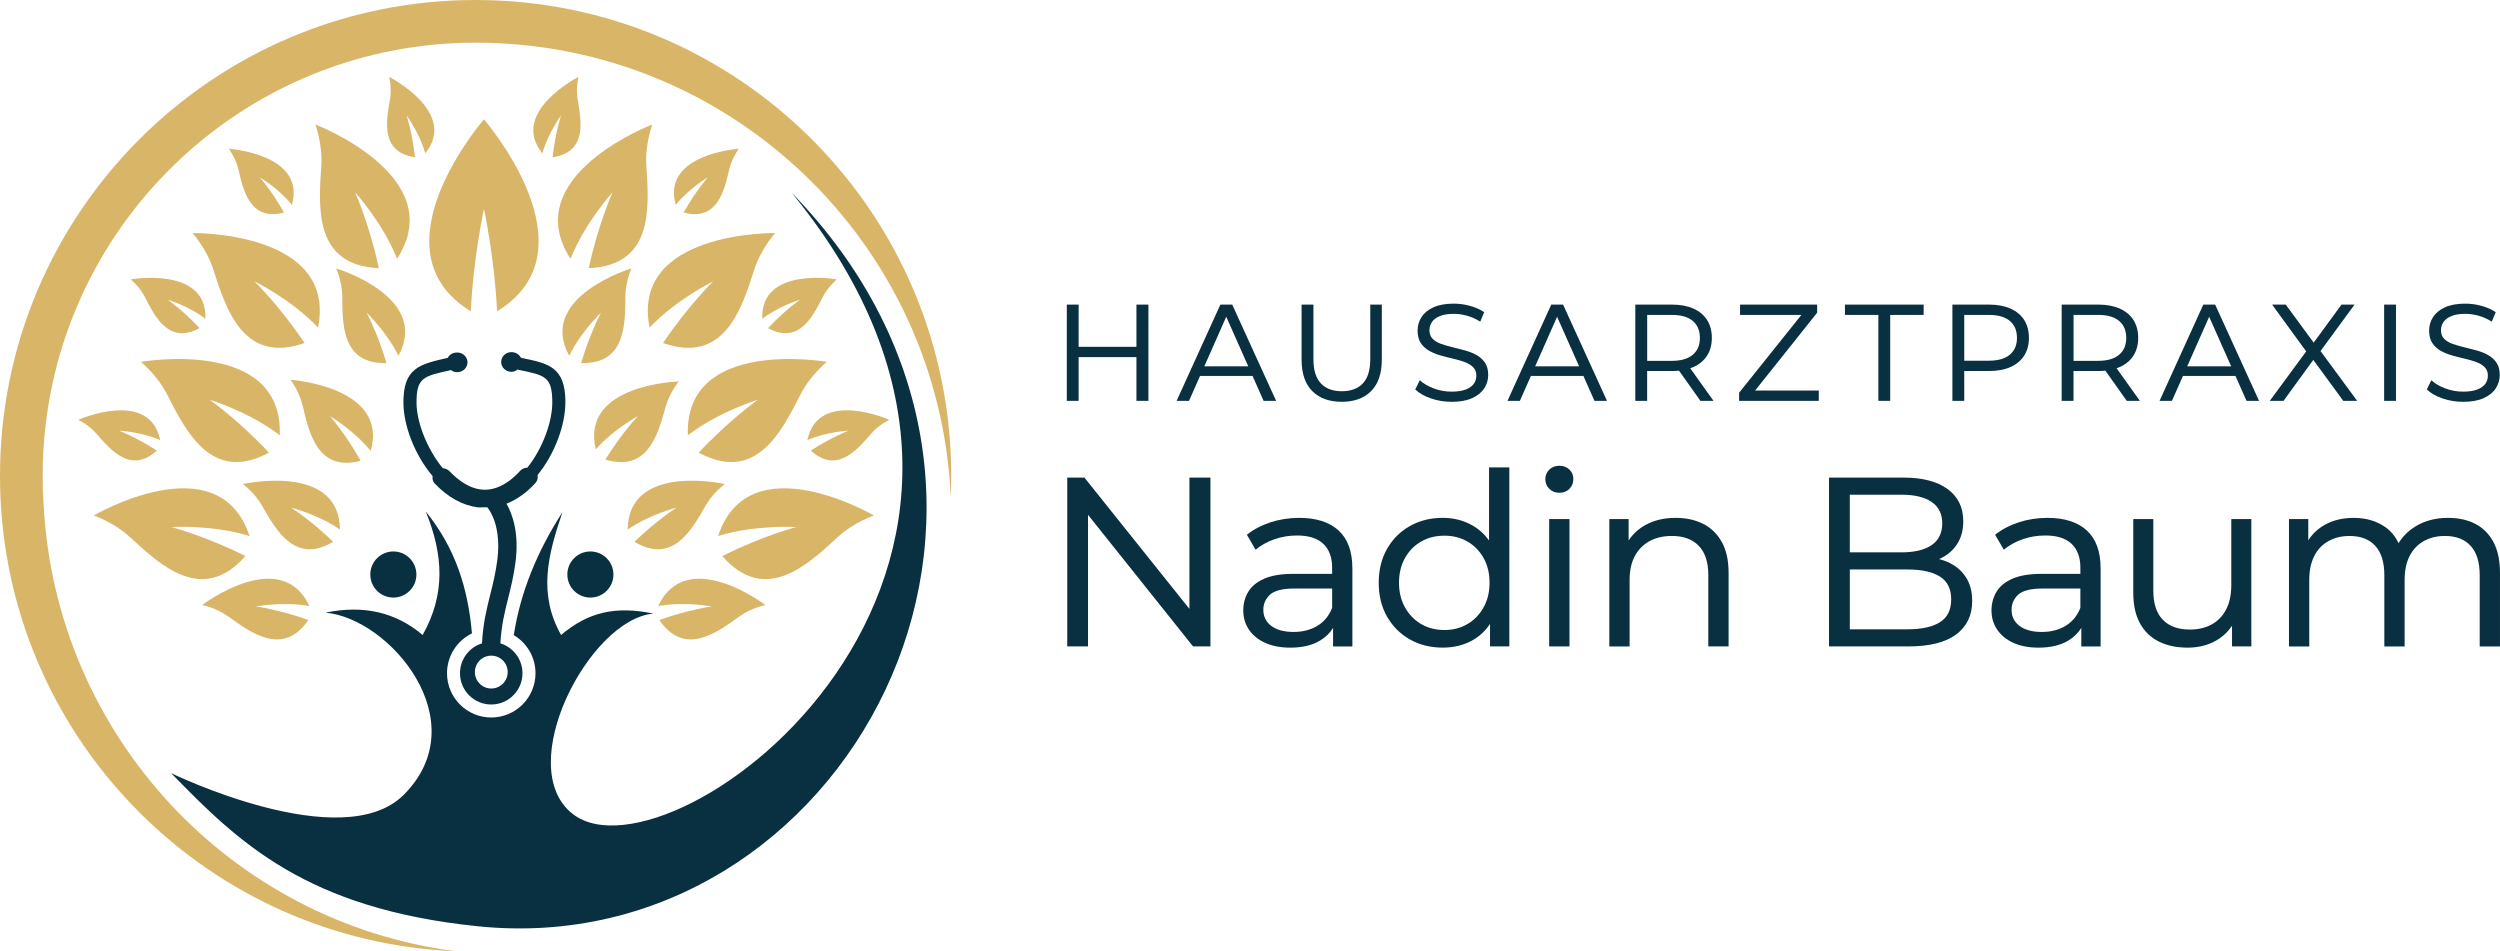 <?xml version="1.0" encoding="UTF-8"?>
<svg xmlns="http://www.w3.org/2000/svg" id="Ebene_2" viewBox="0 0 1406 535">
  <defs>
    <style>.cls-1,.cls-2{fill:#d9b568;}.cls-3{fill:#093041;}.cls-2{fill-rule:evenodd;}</style>
  </defs>
  <g id="Ebene_1-2">
    <g>
      <g id="Schrift">
        <polygon class="cls-3" points="668.93 342.45 609.87 268.59 600.22 268.59 600.22 363.55 611.9 363.55 611.9 289.54 670.97 363.55 680.75 363.55 680.75 268.59 668.93 268.59 668.93 342.45"></polygon>
        <path class="cls-3" d="m752.79,298.3c-5.21-4.7-12.56-7.05-22.07-7.05-5.7,0-11.11.84-16.23,2.51-5.12,1.67-9.53,4-13.24,6.99l4.89,8.41c2.9-2.44,6.38-4.39,10.45-5.83,4.08-1.45,8.37-2.17,12.9-2.17,6.52,0,11.43,1.56,14.73,4.68,3.3,3.12,4.96,7.58,4.96,13.36v3.53h-21.73c-6.88,0-12.4.93-16.56,2.78-4.17,1.85-7.15,4.34-8.96,7.46-1.81,3.12-2.72,6.58-2.72,10.38,0,4.07,1.09,7.69,3.26,10.85,2.17,3.17,5.23,5.63,9.17,7.39,3.94,1.76,8.62,2.65,14.05,2.65,6.7,0,12.24-1.31,16.63-3.93,3.16-1.89,5.62-4.28,7.4-7.16v10.41h10.86v-43.82c0-9.58-2.6-16.73-7.81-21.43Zm-11.88,53.65c-3.8,2.31-8.28,3.46-13.44,3.46s-9.5-1.13-12.49-3.39c-2.99-2.26-4.48-5.29-4.48-9.09,0-3.35,1.24-6.17,3.73-8.48,2.49-2.31,7.08-3.46,13.79-3.46h21.18v10.85c-1.72,4.43-4.48,7.8-8.28,10.11Z"></path>
        <path class="cls-3" d="m837.45,303.96c-2.58-3.56-5.73-6.4-9.44-8.51-4.94-2.8-10.48-4.21-16.63-4.21-6.88,0-13.04,1.54-18.47,4.61-5.43,3.08-9.71,7.35-12.83,12.82-3.12,5.47-4.69,11.83-4.69,19.06s1.56,13.59,4.69,19.06c3.12,5.47,7.4,9.75,12.83,12.82,5.43,3.08,11.59,4.61,18.47,4.61,6.25,0,11.83-1.38,16.77-4.14,3.93-2.2,7.21-5.27,9.84-9.2v12.66h10.86v-100.66h-11.41v41.07Zm-3.12,37.68c-2.26,4.02-5.3,7.15-9.1,9.36-3.8,2.22-8.1,3.32-12.9,3.32s-9.23-1.11-13.04-3.32c-3.8-2.22-6.84-5.34-9.1-9.36-2.26-4.02-3.39-8.66-3.39-13.91s1.13-9.99,3.39-13.97c2.26-3.98,5.3-7.05,9.1-9.23,3.8-2.17,8.15-3.26,13.04-3.26s9.1,1.09,12.9,3.26c3.8,2.17,6.83,5.25,9.1,9.23,2.26,3.98,3.39,8.64,3.39,13.97s-1.13,9.88-3.39,13.91Z"></path>
        <rect class="cls-3" x="871.26" y="291.92" width="11.41" height="71.63"></rect>
        <path class="cls-3" d="m876.97,261.94c-2.26,0-4.14.73-5.64,2.17-1.49,1.45-2.24,3.26-2.24,5.43s.75,3.87,2.24,5.36,3.37,2.24,5.64,2.24,4.25-.75,5.7-2.24c1.45-1.49,2.17-3.32,2.17-5.49s-.75-3.96-2.24-5.36c-1.49-1.4-3.37-2.1-5.64-2.1Z"></path>
        <path class="cls-3" d="m957.9,294.64c-4.44-2.26-9.6-3.39-15.48-3.39-6.7,0-12.49,1.4-17.38,4.21-3.8,2.18-6.83,5.03-9.1,8.52v-12.05h-10.86v71.63h11.41v-37.31c0-5.34.97-9.84,2.92-13.5,1.95-3.66,4.71-6.46,8.28-8.41,3.58-1.94,7.76-2.92,12.56-2.92,6.52,0,11.56,1.85,15.14,5.56,3.58,3.71,5.36,9.18,5.36,16.41v40.16h11.41v-41.38c0-6.96-1.27-12.73-3.8-17.3-2.53-4.57-6.02-7.98-10.45-10.24Z"></path>
        <path class="cls-3" d="m1095.38,316.07c-1.53-.67-3.15-1.22-4.85-1.66.19-.08.38-.16.57-.24,3.98-1.81,7.15-4.5,9.51-8.07,2.35-3.57,3.53-7.89,3.53-12.96,0-7.78-2.94-13.81-8.83-18.11-5.89-4.29-14.17-6.44-24.85-6.44h-41.82v94.96h44.54c11.95,0,20.93-2.24,26.95-6.72,6.02-4.48,9.03-10.74,9.03-18.79,0-5.43-1.22-9.97-3.67-13.63-2.44-3.66-5.82-6.44-10.12-8.34Zm-26-37.85c7.33,0,12.99,1.36,16.97,4.07,3.98,2.71,5.97,6.74,5.97,12.07s-1.99,9.5-5.97,12.21c-3.98,2.71-9.64,4.07-16.97,4.07h-29.06v-32.42h29.06Zm21.66,71.7c-4.21,2.67-10.3,4-18.26,4h-32.45v-33.64h32.45c7.96,0,14.05,1.34,18.26,4,4.21,2.67,6.31,6.94,6.31,12.82s-2.11,10.15-6.31,12.82Z"></path>
        <path class="cls-3" d="m1173.6,298.3c-5.21-4.7-12.56-7.05-22.07-7.05-5.7,0-11.11.84-16.23,2.51-5.12,1.67-9.53,4-13.24,6.99l4.89,8.41c2.9-2.44,6.38-4.39,10.46-5.83,4.07-1.45,8.37-2.17,12.9-2.17,6.52,0,11.43,1.56,14.73,4.68,3.3,3.12,4.96,7.58,4.96,13.36v3.53h-21.73c-6.88,0-12.4.93-16.57,2.78-4.17,1.85-7.15,4.34-8.96,7.46-1.81,3.12-2.72,6.58-2.72,10.38,0,4.07,1.09,7.69,3.26,10.85,2.17,3.17,5.23,5.63,9.17,7.39,3.94,1.76,8.62,2.65,14.05,2.65,6.7,0,12.24-1.31,16.63-3.93,3.16-1.89,5.62-4.28,7.4-7.16v10.41h10.86v-43.82c0-9.58-2.6-16.73-7.81-21.43Zm-11.88,53.65c-3.8,2.31-8.28,3.46-13.44,3.46s-9.51-1.13-12.49-3.39c-2.99-2.26-4.48-5.29-4.48-9.09,0-3.35,1.24-6.17,3.73-8.48,2.49-2.31,7.08-3.46,13.78-3.46h21.18v10.85c-1.72,4.43-4.48,7.8-8.28,10.11Z"></path>
        <path class="cls-3" d="m1254.87,329.23c0,5.25-.95,9.72-2.85,13.43-1.9,3.71-4.6,6.53-8.08,8.48-3.49,1.95-7.63,2.92-12.42,2.92-6.52,0-11.57-1.83-15.14-5.49-3.58-3.66-5.36-9.16-5.36-16.48v-40.16h-11.27v41.38c0,6.97,1.27,12.73,3.8,17.3,2.53,4.57,6.09,7.98,10.66,10.24,4.57,2.26,9.93,3.39,16.09,3.39s11.59-1.38,16.3-4.14c3.58-2.1,6.47-4.84,8.69-8.22v11.67h10.86v-71.63h-11.27v37.31Z"></path>
        <path class="cls-3" d="m1402.33,304.88c-2.44-4.57-5.84-7.98-10.18-10.24-4.34-2.26-9.46-3.39-15.34-3.39-7.33,0-13.67,1.74-19.01,5.22-3.76,2.45-6.7,5.47-8.85,9.02-1.78-3.79-4.27-6.83-7.52-9.09-4.93-3.44-10.84-5.15-17.72-5.15-6.43,0-12.02,1.4-16.77,4.21-3.66,2.16-6.58,4.97-8.76,8.42v-11.94h-10.86v71.63h11.41v-37.31c0-5.34.93-9.84,2.78-13.5,1.85-3.66,4.5-6.46,7.94-8.41,3.44-1.94,7.42-2.92,11.95-2.92,6.25,0,11.07,1.85,14.46,5.56,3.39,3.71,5.09,9.18,5.09,16.41v40.16h11.41v-37.31c0-5.34.93-9.84,2.78-13.5,1.85-3.66,4.5-6.46,7.94-8.41,3.44-1.94,7.42-2.92,11.95-2.92,6.25,0,11.07,1.85,14.46,5.56,3.39,3.71,5.09,9.18,5.09,16.41v40.16h11.41v-41.38c0-6.96-1.22-12.73-3.67-17.3Z"></path>
        <polygon class="cls-3" points="606.62 200.85 639.13 200.85 639.13 225.44 645.87 225.44 645.87 171.31 639.13 171.31 639.13 195.05 606.62 195.05 606.62 171.31 599.97 171.31 599.97 225.44 606.62 225.44 606.62 200.85"></polygon>
        <path class="cls-3" d="m674.9,211.44h29.53l6.22,14h7.04l-24.69-54.13h-6.66l-24.61,54.13h6.97l6.2-14Zm14.74-33.29l12.39,27.88h-24.73l12.34-27.88Z"></path>
        <path class="cls-3" d="m777.14,171.31h-6.5v30.62c0,6.19-1.39,10.75-4.18,13.69-2.79,2.94-6.73,4.41-11.84,4.41s-8.98-1.47-11.77-4.41c-2.79-2.94-4.18-7.5-4.18-13.69v-30.62h-6.66v30.85c0,7.84,2,13.76,6,17.78,4,4.02,9.53,6.03,16.6,6.03s12.53-2.01,16.53-6.03c4-4.02,6-9.95,6-17.78v-30.85Z"></path>
        <path class="cls-3" d="m824.35,219.06c-2.06.8-4.72,1.2-7.97,1.2-3.51,0-6.86-.61-10.06-1.82-3.2-1.21-5.81-2.74-7.82-4.6l-2.56,5.18c2.12,2.06,5.03,3.74,8.75,5.03,3.71,1.29,7.61,1.93,11.69,1.93,4.7,0,8.57-.7,11.61-2.09,3.04-1.39,5.3-3.23,6.77-5.53,1.47-2.29,2.21-4.78,2.21-7.46,0-2.83-.61-5.14-1.82-6.92-1.21-1.78-2.79-3.21-4.72-4.29-1.93-1.08-4.08-1.94-6.43-2.59-2.35-.64-4.71-1.25-7.08-1.82-2.37-.57-4.54-1.2-6.5-1.89-1.96-.7-3.53-1.65-4.72-2.86-1.19-1.21-1.78-2.82-1.78-4.83,0-1.7.48-3.25,1.43-4.64.95-1.39,2.45-2.5,4.49-3.32,2.04-.82,4.63-1.24,7.78-1.24,2.43,0,4.93.36,7.51,1.08,2.58.72,5.03,1.83,7.35,3.32l2.24-5.34c-2.22-1.49-4.85-2.67-7.9-3.52-3.05-.85-6.11-1.28-9.21-1.28-4.64,0-8.47.7-11.49,2.09-3.02,1.39-5.25,3.24-6.7,5.53-1.45,2.29-2.17,4.81-2.17,7.54,0,2.89.61,5.23,1.82,7.04,1.21,1.81,2.79,3.25,4.72,4.33,1.93,1.08,4.09,1.96,6.46,2.63,2.37.67,4.73,1.28,7.08,1.82,2.35.54,4.5,1.17,6.46,1.89,1.96.72,3.53,1.69,4.72,2.9,1.19,1.21,1.78,2.8,1.78,4.76,0,1.7-.48,3.22-1.43,4.56-.96,1.34-2.47,2.41-4.53,3.21Z"></path>
        <path class="cls-3" d="m872.42,171.31l-24.61,54.13h6.97l6.2-14h29.53l6.22,14h7.04l-24.69-54.13h-6.66Zm-9.05,34.72l12.34-27.88,12.39,27.88h-24.73Z"></path>
        <path class="cls-3" d="m926.37,208.66h14.01c1.36,0,2.65-.07,3.9-.2l12.04,16.98h7.35l-13.08-18.33c.61-.21,1.2-.44,1.78-.69,3.35-1.49,5.92-3.63,7.7-6.42s2.67-6.11,2.67-9.98-.89-7.27-2.67-10.05-4.35-4.92-7.7-6.42c-3.35-1.49-7.35-2.24-12-2.24h-20.67v54.13h6.66v-16.78Zm25.62-28.18c2.68,2.24,4.03,5.43,4.03,9.55s-1.34,7.24-4.03,9.51c-2.68,2.27-6.61,3.4-11.76,3.4h-13.85v-25.83h13.85c5.16,0,9.08,1.12,11.76,3.36Z"></path>
        <polygon class="cls-3" points="1021.96 175.87 1021.96 171.31 978.61 171.31 978.61 177.11 1013.1 177.11 978.07 220.88 978.07 225.44 1022.88 225.44 1022.88 219.64 987.07 219.64 1021.96 175.87"></polygon>
        <polygon class="cls-3" points="1056.4 225.44 1063.05 225.44 1063.05 177.11 1081.86 177.11 1081.86 171.31 1037.59 171.31 1037.59 177.11 1056.4 177.11 1056.4 225.44"></polygon>
        <path class="cls-3" d="m1138.4,200c1.78-2.78,2.67-6.11,2.67-9.98s-.89-7.27-2.67-10.05c-1.78-2.78-4.35-4.92-7.7-6.42-3.35-1.49-7.35-2.24-12-2.24h-20.67v54.13h6.66v-16.78h14.01c4.64,0,8.64-.75,12-2.24,3.35-1.49,5.92-3.63,7.7-6.42Zm-19.85,2.86h-13.85v-25.75h13.85c5.16,0,9.08,1.12,11.76,3.36,2.68,2.24,4.03,5.43,4.03,9.55s-1.34,7.23-4.03,9.47c-2.68,2.24-6.61,3.36-11.76,3.36Z"></path>
        <path class="cls-3" d="m1203.46,225.44l-13.08-18.33c.61-.21,1.2-.44,1.77-.69,3.35-1.49,5.92-3.63,7.7-6.42,1.78-2.78,2.67-6.11,2.67-9.98s-.89-7.27-2.67-10.05c-1.78-2.78-4.35-4.92-7.7-6.42-3.35-1.49-7.35-2.24-12-2.24h-20.67v54.13h6.66v-16.78h14.01c1.36,0,2.65-.07,3.9-.2l12.04,16.98h7.35Zm-23.45-22.5h-13.85v-25.83h13.85c5.16,0,9.08,1.12,11.76,3.36,2.68,2.24,4.03,5.43,4.03,9.55s-1.34,7.24-4.03,9.51c-2.68,2.27-6.61,3.4-11.76,3.4Z"></path>
        <path class="cls-3" d="m1239.14,171.31l-24.61,54.13h6.97l6.2-14h29.53l6.22,14h7.04l-24.69-54.13h-6.66Zm-9.05,34.72l12.34-27.88,12.39,27.88h-24.73Z"></path>
        <polygon class="cls-3" points="1317.86 225.44 1325.67 225.44 1305.06 197.44 1324.2 171.31 1316.85 171.31 1301.21 192.7 1285.5 171.31 1277.84 171.31 1297 197.63 1276.52 225.44 1284.26 225.44 1300.99 202.4 1317.86 225.44"></polygon>
        <rect class="cls-3" x="1340.84" y="171.31" width="6.66" height="54.13"></rect>
        <path class="cls-3" d="m1393.24,219.06c-2.06.8-4.72,1.2-7.97,1.2-3.51,0-6.86-.61-10.06-1.82-3.2-1.21-5.81-2.74-7.82-4.6l-2.56,5.18c2.12,2.06,5.03,3.74,8.75,5.03,3.71,1.29,7.61,1.93,11.69,1.93,4.7,0,8.57-.7,11.61-2.09,3.04-1.39,5.3-3.23,6.77-5.53,1.47-2.29,2.21-4.78,2.21-7.46,0-2.83-.61-5.14-1.82-6.92-1.21-1.78-2.79-3.21-4.72-4.29-1.93-1.08-4.08-1.94-6.43-2.59-2.35-.64-4.71-1.25-7.08-1.82-2.37-.57-4.54-1.2-6.5-1.89-1.96-.7-3.53-1.65-4.72-2.86-1.19-1.21-1.78-2.82-1.78-4.83,0-1.7.48-3.25,1.43-4.64.95-1.39,2.45-2.5,4.49-3.32,2.04-.82,4.63-1.24,7.78-1.24,2.43,0,4.93.36,7.51,1.08,2.58.72,5.03,1.83,7.35,3.32l2.24-5.34c-2.22-1.49-4.85-2.67-7.9-3.52-3.05-.85-6.11-1.28-9.21-1.28-4.64,0-8.47.7-11.49,2.09-3.02,1.39-5.25,3.24-6.7,5.53-1.45,2.29-2.17,4.81-2.17,7.54,0,2.89.61,5.23,1.82,7.04,1.21,1.81,2.79,3.25,4.72,4.33,1.93,1.08,4.09,1.96,6.46,2.63,2.37.67,4.73,1.28,7.08,1.82,2.35.54,4.5,1.17,6.46,1.89,1.96.72,3.53,1.69,4.72,2.9,1.19,1.21,1.78,2.8,1.78,4.76,0,1.7-.48,3.22-1.43,4.56-.96,1.34-2.47,2.41-4.53,3.21Z"></path>
      </g>
      <g id="Icon">
        <g>
          <path class="cls-1" d="m366.82,70.02s-76.11,29.03-45.95,75.54c8-20.25,23.64-37.42,23.64-37.42,0,0-7.95,17.55-13.41,42.68,36.46-1.55,33.98-33.95,32.41-57.36-.83-12.33,3.31-23.44,3.31-23.44h0Z"></path>
          <path class="cls-1" d="m435.94,131.06s-81.45-1.18-70.61,53.19c14.91-15.86,35.8-26.03,35.8-26.03,0,0-13.87,13.37-28.23,34.7,34.45,12.05,44.12-18.98,51.31-41.3,3.79-11.77,11.73-20.56,11.73-20.56h0Z"></path>
          <path class="cls-1" d="m465.02,203.51s-80.22-14.1-78.16,41.29c17.24-13.28,39.47-20.01,39.47-20.01,0,0-15.81,10.99-33.38,29.77,32.1,17.37,46.57-11.73,57.21-32.63,5.61-11.02,14.85-18.43,14.85-18.43h0Z"></path>
          <path class="cls-1" d="m491.5,289.91s-70.32-41.12-87.63,11.54c20.78-6.46,43.96-5.03,43.96-5.03,0,0-18.65,4.81-41.64,16.31,24.06,27.45,47.74,5.2,64.98-10.69,9.08-8.38,20.33-12.12,20.33-12.12h0Z"></path>
          <path class="cls-1" d="m355.11,150.95s-53.22,16.02-34.98,49.15c6.44-13.39,17.93-24.31,17.93-24.31,0,0-6.27,11.55-11.22,28.39,24.89.74,24.79-21.44,24.87-37.44.04-8.43,3.4-15.79,3.4-15.79h0Z"></path>
          <path class="cls-1" d="m381.76,214.54s-55.56,1.44-46.68,38.2c9.73-11.22,23.69-18.73,23.69-18.73,0,0-9.09,9.49-18.29,24.43,23.82,7.27,29.56-14.15,33.85-29.57,2.26-8.13,7.44-14.34,7.44-14.34h0Z"></path>
          <path class="cls-1" d="m407.59,272.22s-54.23-12.2-54.6,25.62c12.18-8.5,27.55-12.36,27.55-12.36,0,0-11.13,6.98-23.71,19.22,21.32,12.88,32.12-6.49,40.05-20.39,4.18-7.33,10.72-12.08,10.72-12.08h0Z"></path>
          <path class="cls-1" d="m430.46,340.25s-44.25-33.65-60.31.6c14.61-2.67,30.19.21,30.19.21,0,0-13.03,1.72-29.55,7.62,14.04,20.58,31.91,7.45,44.9-1.89,6.84-4.93,14.77-6.54,14.77-6.54h0Z"></path>
          <path class="cls-1" d="m500.19,236.11s-40.02-17.76-46.12,11.41c10.71-4.69,23.18-5.32,23.18-5.32,0,0-9.67,3.68-21.27,11.2,14.5,13.22,25.81-.08,34.07-9.6,4.35-5.02,10.13-7.69,10.13-7.69h0Z"></path>
          <path class="cls-1" d="m470.72,157.14s-43.11-7.64-42.04,22.14c9.28-7.13,21.23-10.73,21.23-10.73,0,0-8.51,5.9-17.96,15.98,17.24,9.36,25.04-6.27,30.77-17.5,3.02-5.92,7.99-9.9,7.99-9.9h0Z"></path>
          <path class="cls-1" d="m415.55,83.65s-43.68,2.93-35.51,31.58c7.3-9.15,18.04-15.51,18.04-15.51,0,0-6.85,7.77-13.61,19.82,18.98,4.95,22.81-12.09,25.68-24.37,1.52-6.47,5.39-11.53,5.39-11.53h0Z"></path>
          <path class="cls-1" d="m325.32,43.26s-39.04,19.82-20.29,42.97c3.13-11.27,10.52-21.34,10.52-21.34,0,0-3.26,9.83-4.75,23.57,19.4-2.89,16.24-20.07,14.08-32.49-1.14-6.55.44-12.72.44-12.72h0Z"></path>
          <path class="cls-1" d="m177.37,70.02s76.11,29.03,45.95,75.54c-8-20.25-23.64-37.42-23.64-37.42,0,0,7.95,17.55,13.41,42.68-36.46-1.55-33.98-33.95-32.41-57.36.83-12.33-3.31-23.44-3.31-23.44h0Z"></path>
          <path class="cls-1" d="m108.26,131.06s81.45-1.18,70.61,53.19c-14.91-15.86-35.8-26.03-35.8-26.03,0,0,13.87,13.37,28.23,34.7-34.45,12.05-44.12-18.98-51.31-41.3-3.79-11.77-11.73-20.56-11.73-20.56h0Z"></path>
          <path class="cls-1" d="m79.18,203.51s80.22-14.1,78.16,41.29c-17.24-13.28-39.47-20.01-39.47-20.01,0,0,15.81,10.99,33.38,29.77-32.1,17.37-46.57-11.73-57.21-32.63-5.61-11.02-14.85-18.43-14.85-18.43h0Z"></path>
          <path class="cls-1" d="m52.7,289.91s70.32-41.12,87.63,11.54c-20.78-6.46-43.96-5.03-43.96-5.03,0,0,18.65,4.81,41.64,16.31-24.06,27.45-47.74,5.2-64.98-10.69-9.08-8.38-20.33-12.12-20.33-12.12h0Z"></path>
          <path class="cls-1" d="m189.08,150.95s53.22,16.02,34.98,49.15c-6.44-13.39-17.93-24.31-17.93-24.31,0,0,6.27,11.55,11.22,28.39-24.89.74-24.79-21.44-24.87-37.44-.04-8.43-3.4-15.79-3.4-15.79h0Z"></path>
          <path class="cls-1" d="m163.4,213.6s55.46,3.71,45.08,40.08c-9.27-11.61-22.91-19.68-22.91-19.68,0,0,8.69,9.86,17.28,25.16-24.1,6.29-28.95-15.35-32.61-30.93-1.93-8.21-6.84-14.63-6.84-14.63h0Z"></path>
          <path class="cls-1" d="m136.61,272.22s54.23-12.2,54.6,25.62c-12.18-8.5-27.55-12.36-27.55-12.36,0,0,11.13,6.98,23.71,19.22-21.32,12.88-32.12-6.49-40.05-20.39-4.18-7.33-10.72-12.08-10.72-12.08h0Z"></path>
          <path class="cls-1" d="m113.73,340.25s44.25-33.65,60.31.6c-14.61-2.67-30.19.21-30.19.21,0,0,13.03,1.72,29.55,7.62-14.04,20.58-31.91,7.45-44.9-1.89-6.84-4.93-14.77-6.54-14.77-6.54h0Z"></path>
          <path class="cls-1" d="m44,236.11s40.02-17.76,46.12,11.41c-10.71-4.69-23.18-5.32-23.18-5.32,0,0,9.67,3.68,21.27,11.2-14.5,13.22-25.81-.08-34.07-9.6-4.35-5.02-10.13-7.69-10.13-7.69h0Z"></path>
          <path class="cls-1" d="m73.48,157.14s43.11-7.64,42.04,22.14c-9.28-7.13-21.23-10.73-21.23-10.73,0,0,8.51,5.9,17.96,15.98-17.24,9.36-25.04-6.27-30.77-17.5-3.02-5.92-7.99-9.9-7.99-9.9h0Z"></path>
          <path class="cls-1" d="m128.65,83.65s43.68,2.93,35.51,31.58c-7.3-9.15-18.04-15.51-18.04-15.51,0,0,6.85,7.77,13.61,19.82-18.98,4.95-22.81-12.09-25.68-24.37-1.52-6.47-5.39-11.53-5.39-11.53h0Z"></path>
          <path class="cls-1" d="m218.88,43.26s39.04,19.82,20.29,42.97c-3.13-11.27-10.52-21.34-10.52-21.34,0,0,3.26,9.83,4.75,23.57-19.4-2.89-16.24-20.07-14.08-32.49,1.14-6.55-.44-12.72-.44-12.72h0Z"></path>
          <path class="cls-1" d="m272.17,67.1s-63.95,73.57-7.37,107.98c1.32-29.58,7.37-57.67,7.37-57.67,0,0,6.05,28.09,7.37,57.67,56.59-34.41-7.37-107.98-7.37-107.98h0Z"></path>
          <path class="cls-2" d="m29.79,214.48C54.02,105.49,151.24,24,267.48,24c143.71,0,260.95,113.38,267.22,255.61.18-3.98.26-7.98.26-12C534.96,119.81,415.21,0,267.48,0S0,119.81,0,267.61c0,4.02.09,8.02.26,12,6.11,138.58,117.56,249.77,256.2,255.39-126.15-16.11-224.74-120.98-231.89-250.38-.39-5.62-.58-11.29-.58-17.01,0-18.25,2.01-36.03,5.81-53.13h0Z"></path>
        </g>
        <g>
          <ellipse class="cls-3" cx="332.03" cy="323.11" rx="12.96" ry="12.97"></ellipse>
          <ellipse class="cls-3" cx="221.22" cy="323.11" rx="12.96" ry="12.97"></ellipse>
          <path class="cls-3" d="m445.26,108.44c174.51,212.69-67.47,392.4-123.05,349.42-34.12-26.38,9.11-109.62,45.24-112.77-21.3-4.46-36.76-.81-51.9,12.03-12.87-22.89-7.68-44.47.79-69.08-14.18,21.94-23.7,45.12-27.39,69.17,7.31,4.33,12.21,12.3,12.21,21.42,0,13.75-11.14,24.89-24.88,24.89s-24.88-11.14-24.88-24.89c0-9.85,5.72-18.36,14.02-22.4-2.19-25.01-9.1-47.76-25.97-68.54,9.99,24.6,11.11,46.53-1.76,69.43-15.14-12.84-33.36-17.02-54.66-12.56,36.14,3.14,85.23,61.22,44.04,102.43-34.64,34.66-130.81-12.16-130.81-12.16,37.74,38.8,76,76.3,172.69,86.13,205.34,20.87,346.41-237.69,176.31-412.53Z"></path>
          <path class="cls-3" d="m317.99,225.96c-.14-19.6-9.37-21.61-25.08-24.73v-.23c-1.17-1.84-3.03-2.98-5.33-2.96-3.23.02-5.75,2.58-5.73,5.58.02,3,2.58,5.51,5.81,5.49,1.38-.01,2.54-.48,3.45-1.41l.22.23c15.25,3.12,19.18,3.79,19.28,18.09.08,11.08-5.35,26.1-14.04,37.01-1.38,0-2.76.48-3.92,1.64-4.34,4.87-11.44,10.69-19.76,10.75-8.53.06-15.49-5.66-19.91-10.24-1.17-1.15-2.56-1.83-3.94-1.82-8.83-10.78-14.71-25.73-14.79-36.81-.1-14.29,4.04-15.02,19.24-18.36v-.23c.93.92,2.31,1.37,3.7,1.36,3.23-.02,5.75-2.58,5.73-5.57-.02-3-2.58-5.52-5.81-5.5-2.53.02-4.36,1.18-5.29,3.04h-.22c-15.42,3.57-24.86,5.48-24.72,25.32.09,12.69,6.2,29.02,16.42,41.17-.21,1.38.02,3,1.19,4.15,7.43,7.79,15.77,12.34,24.32,13.43l5.28-.04c.89,1.15,2.14,3.06,3.27,5.78,1.9,4.57,3.84,12.44,2.32,23.97-.97,7.34-2.47,13.37-3.93,19.2-2.08,8.32-4.09,16.37-4.68,27.56-7.17,2.22-12.37,8.9-12.37,16.8,0,9.71,7.87,17.58,17.57,17.58s17.57-7.87,17.57-17.58c0-7.92-5.24-14.61-12.43-16.81.59-10.22,2.44-17.64,4.36-25.31,1.52-6.09,3.1-12.38,4.13-20.25,2.13-16.17-1.56-26.86-5.05-33,5.81-2.25,11.37-6.19,16.37-11.74,1.15-1.39,1.36-2.78,1.13-4.39,9.83-12.06,15.71-28.48,15.62-41.17Zm-32.46,152.02c0,5.1-4.13,9.24-9.23,9.24s-9.23-4.14-9.23-9.24,4.13-9.24,9.23-9.24,9.23,4.14,9.23,9.24Z"></path>
        </g>
      </g>
    </g>
  </g>
</svg>
